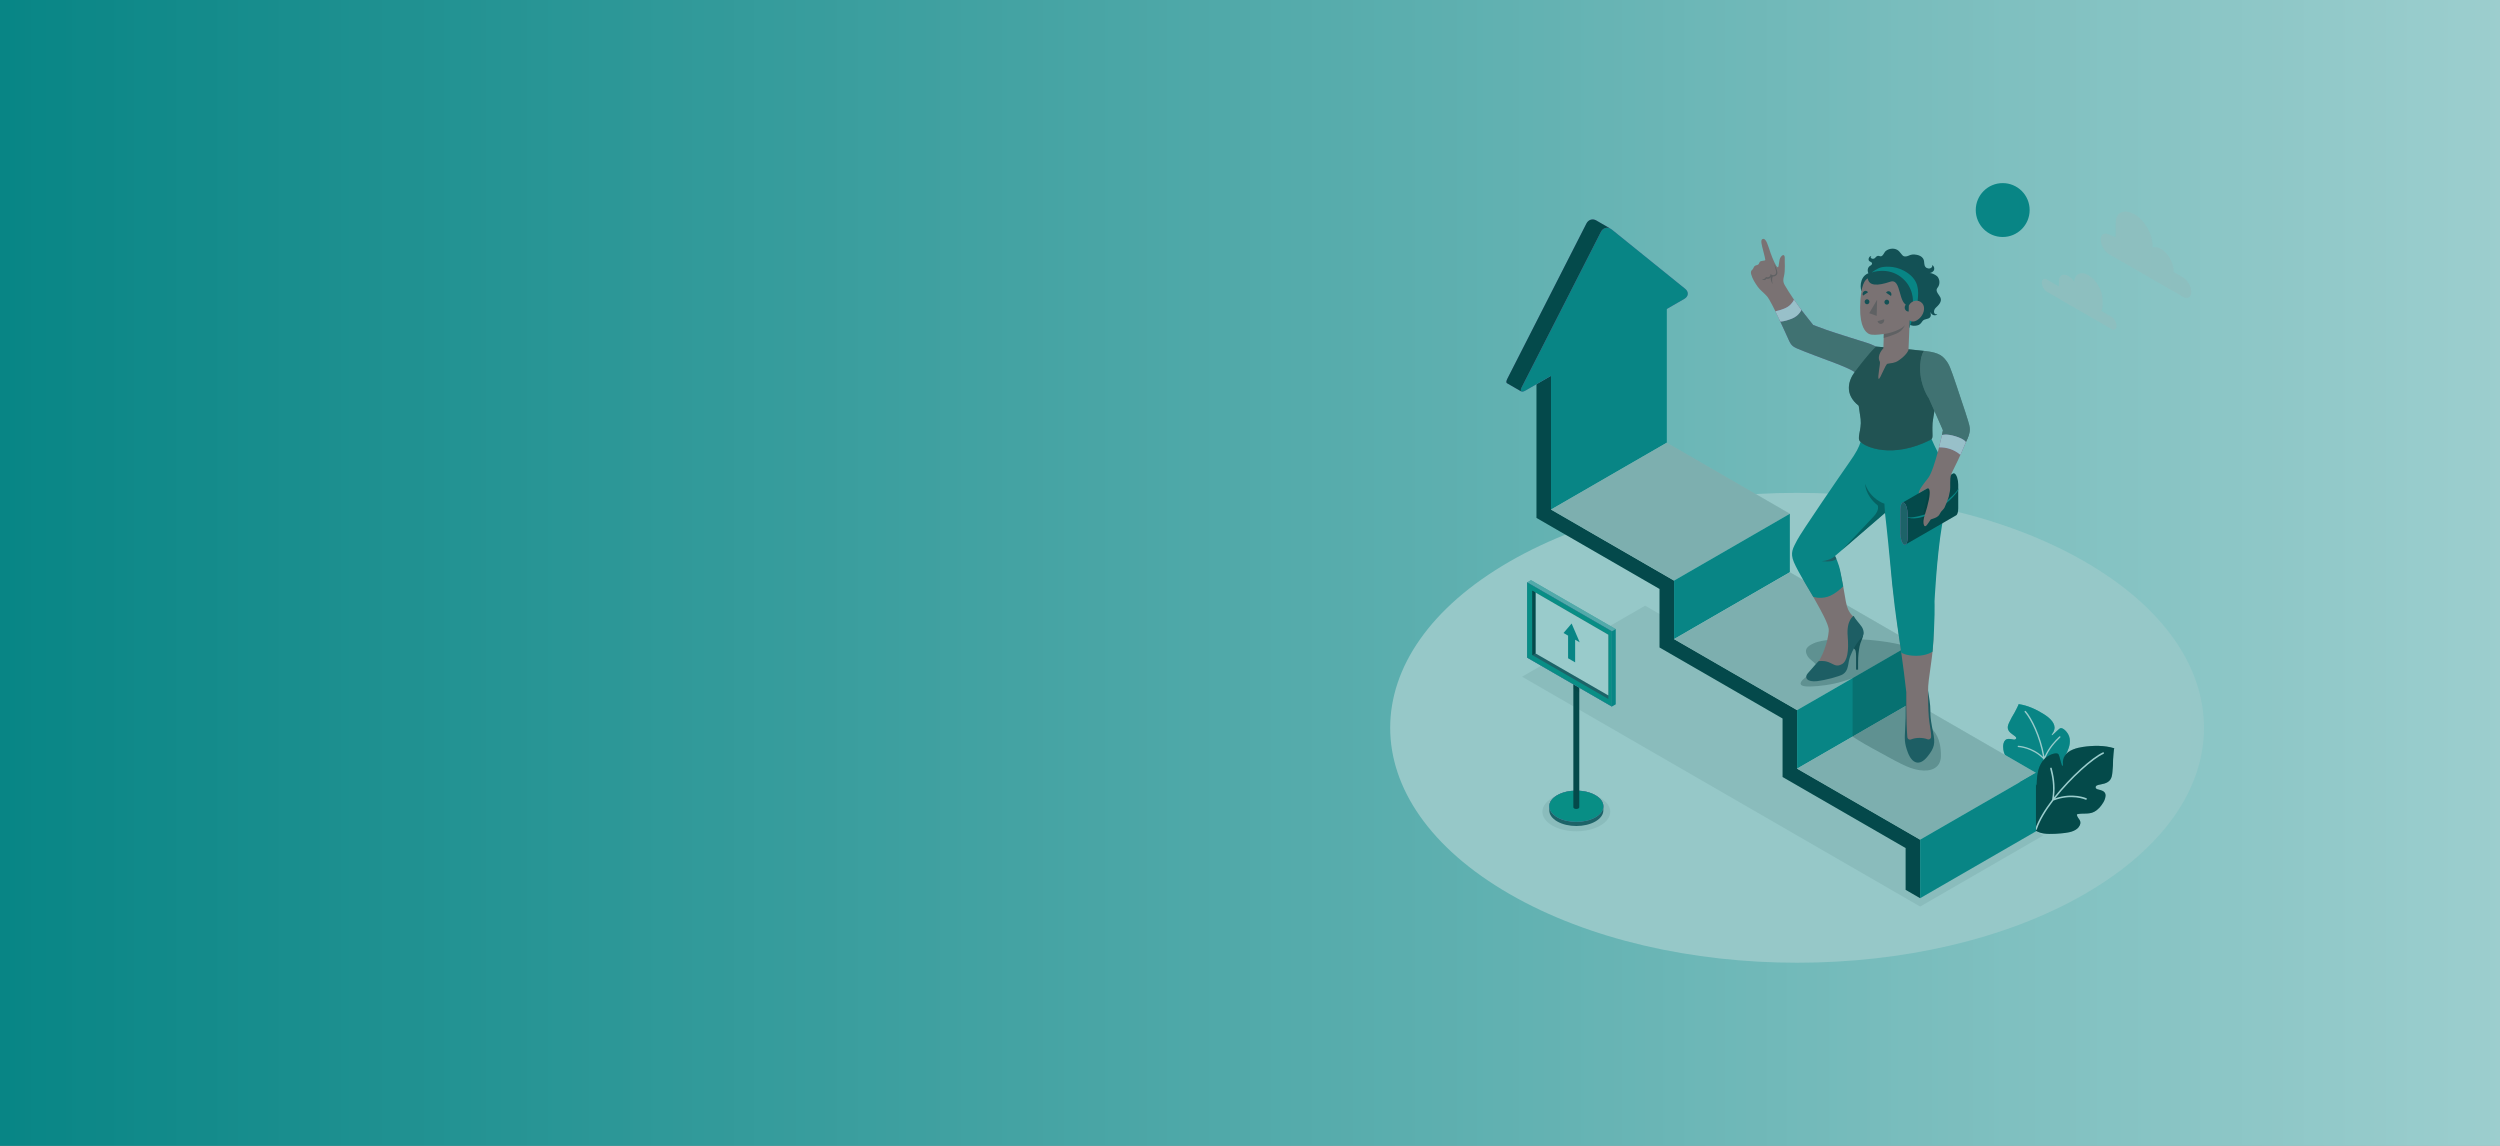 <?xml version="1.0" encoding="utf-8"?>
<!-- Generator: Adobe Illustrator 16.0.0, SVG Export Plug-In . SVG Version: 6.00 Build 0)  -->
<!DOCTYPE svg PUBLIC "-//W3C//DTD SVG 1.1//EN" "http://www.w3.org/Graphics/SVG/1.1/DTD/svg11.dtd">
<svg version="1.1" id="Camada_1" xmlns="http://www.w3.org/2000/svg" xmlns:xlink="http://www.w3.org/1999/xlink" x="0px" y="0px"
	 width="1440px" height="660px" viewBox="0 0 1440 660" enable-background="new 0 0 1440 660" xml:space="preserve">
<rect x="0" y="0" width="1440" height="660" fill="#808080" stroke="none"/>
<linearGradient id="SVGID_1_" gradientUnits="userSpaceOnUse" x1="283.51" y1="512.621" x2="1723.511" y2="512.621" gradientTransform="matrix(1 0 0 1 -283.511 -182.621)">
	<stop  offset="0" style="stop-color:#088686"/>
	<stop  offset="1" style="stop-color:#FFFFFF"/>
</linearGradient>
<rect x="0" y="0" fill="url(#SVGID_1_)" width="1440" height="660"/>
<g>
	<path id="Floor_10_" fill="#F5F5F5" d="M869.402,514.896c-91.535-52.848-91.536-138.529-0.002-191.375
		c91.533-52.847,239.938-52.847,331.472,0c91.534,52.846,91.535,138.527,0.003,191.375
		C1109.342,567.744,960.936,567.744,869.402,514.896z"/>
	<g id="Clouds_2_">
		<g id="XMLID_750_">
			<path id="XMLID_751_" fill="#E6E6E6" d="M1179.133,161.076l6.816,3.936c-0.034-0.305-0.059-0.605-0.059-0.902v-1.975
				c0-3.514,2.468-4.938,5.512-3.182c1.231,0.712,2.365,1.839,3.283,3.157c0.498-4.418,3.967-6.063,8.177-3.634
				c4.554,2.629,8.244,9.021,8.244,14.279v2.954c0,1.362-0.253,2.509-0.697,3.423l5.661,3.269c1.688,0.976,3.057,3.346,3.057,5.295
				s-1.368,2.739-3.057,1.765l-36.938-21.326c-1.688-0.975-3.057-3.345-3.057-5.295
				C1176.076,160.891,1177.445,160.101,1179.133,161.076z"/>
		</g>
		<g id="XMLID_747_">
			<path id="XMLID_749_" fill="#E6E6E6" d="M1214.904,135.208l3.76,1.445v-8.282c0-6.566,5.237-8.142,10.924-4.858l0,0
				c5.688,3.283,10.297,11.269,10.297,17.834v1.203c1.29-0.514,2.956-0.315,4.778,0.737l0,0c4.092,2.362,7.409,8.107,7.409,12.833
				v0.547l5.243,3.026c2.693,1.557,4.88,5.341,4.88,8.452c0,3.112-2.187,4.373-4.88,2.817l-42.411-24.486
				c-2.695-1.556-4.88-5.34-4.88-8.451S1212.209,133.652,1214.904,135.208z"/>
		</g>
	</g>
	<circle id="Sun_1_" fill="#088686" cx="1153.557" cy="120.988" r="15.52"/>
	<path id="Shadow_1_" fill="#E1E1E1" d="M894.143,459.58c-7.631,4.406-7.631,11.549,0,15.955c7.632,4.406,20.005,4.406,27.636,0
		s7.631-11.549,0-15.955S901.775,455.174,894.143,459.58z"/>
	<polygon id="Shadow_22_" fill="#E1E1E1" points="1106.002,522.17 876.704,389.785 947.577,348.865 1176.875,481.252 	"/>
	<path id="XMLID_291_" fill="#088686" d="M1178.298,455.81c-0.284,0.057-2.405,0.012-2.694-0.012
		c-3.314-0.26-7.043-2.184-10.368-4.033c-2.193-1.219-5.144-2.879-6.22-5.254c-0.532-1.178-0.51-2.707,0.405-3.619
		c0.985-0.984,2.772-1.082,3.384-2.334c-2.219-1.793-5.454-2.252-7.188-4.518c-1.307-1.705-1.737-3.762-1.799-5.908
		c-0.035-1.266,0.313-2.945,1.235-3.811c1.096-1.027,2.829-0.725,4.296-0.41c0.389,0.082,0.788,0.162,1.177,0.08
		c0.388-0.082,0.76-0.367,0.816-0.76c0.071-0.48-0.327-0.893-0.708-1.191c-0.815-0.646-1.715-1.186-2.495-1.875
		c-0.777-0.689-1.449-1.568-1.625-2.596c-0.207-1.221,0.313-2.438,0.851-3.553c0.909-1.887,1.884-3.777,3.015-5.543
		c0.272-0.426,2.552-4.879,2.369-4.902c5.215,0.734,10.252,3.082,14.661,5.879c2.461,1.561,5.873,4.264,6,7.492
		c0.036,0.92-0.243,1.805-0.64,2.623c-0.18,0.373-0.471,0.701-0.695,1.047c-0.143,0.217-0.725,1.053,0.009,0.842
		c0.163-0.047,0.294-0.166,0.418-0.281c1.097-1.016,2.193-2.031,3.289-3.047c0.329-0.303,0.681-0.621,1.12-0.709
		c0.931-0.186,2.812,0.938,4.31,3.434c0.991,1.652,1.16,3.732,0.894,5.631c-0.432,3.053-2.007,5.805-3.554,8.471
		c0.93-0.619,1.857-1.24,2.786-1.859c3.255-2.172,2.536,3.756,2.183,4.963c-0.934,3.18-3.363,7.738-5.71,10.078
		C1185.085,452.859,1182.079,455.045,1178.298,455.81z"/>
	<path id="XMLID_283_" opacity="0.5" fill="#088686" enable-background="new    " d="M1178.298,455.81
		c-0.284,0.057-2.405,0.012-2.694-0.012c-3.314-0.26-7.043-2.184-10.368-4.033c-2.193-1.219-5.144-2.879-6.22-5.254
		c-0.532-1.178-0.51-2.707,0.405-3.619c0.985-0.984,2.772-1.082,3.384-2.334c-2.219-1.793-5.454-2.252-7.188-4.518
		c-1.307-1.705-1.737-3.762-1.799-5.908c-0.035-1.266,0.313-2.945,1.235-3.811c1.096-1.027,2.829-0.725,4.296-0.41
		c0.389,0.082,0.788,0.162,1.177,0.08c0.388-0.082,0.76-0.367,0.816-0.76c0.071-0.48-0.327-0.893-0.708-1.191
		c-0.815-0.646-1.715-1.186-2.495-1.875c-0.777-0.689-1.449-1.568-1.625-2.596c-0.207-1.221,0.313-2.438,0.851-3.553
		c0.909-1.887,1.884-3.777,3.015-5.543c0.272-0.426,2.552-4.879,2.369-4.902c5.215,0.734,10.252,3.082,14.661,5.879
		c2.461,1.561,5.873,4.264,6,7.492c0.036,0.92-0.243,1.805-0.64,2.623c-0.18,0.373-0.471,0.701-0.695,1.047
		c-0.143,0.217-0.725,1.053,0.009,0.842c0.163-0.047,0.294-0.166,0.418-0.281c1.097-1.016,2.193-2.031,3.289-3.047
		c0.329-0.303,0.681-0.621,1.12-0.709c0.931-0.186,2.812,0.938,4.31,3.434c0.991,1.652,1.16,3.732,0.894,5.631
		c-0.432,3.053-2.007,5.805-3.554,8.471c0.93-0.619,1.857-1.24,2.786-1.859c3.255-2.172,2.536,3.756,2.183,4.963
		c-0.934,3.18-3.363,7.738-5.71,10.078C1185.085,452.859,1182.079,455.045,1178.298,455.81z"/>
	<path fill="#FAFAFA" d="M1177.867,437.238c2.486-6.24,6.426-10.096,8.784-12.398l0.085-0.082c0.153-0.15,0.157-0.398,0.007-0.555
		c-0.15-0.152-0.4-0.158-0.555-0.008l-0.086,0.084c-2.258,2.205-5.926,5.82-8.477,11.551c-2.15-11.994-7.183-22.117-10.758-26.242
		c-0.151-0.172-0.416-0.193-0.591-0.043c-0.176,0.152-0.193,0.416-0.042,0.592c3.525,4.068,8.491,14.041,10.597,25.871
		c-6.463-6.131-14.167-6.461-14.248-6.463c-0.216-0.008-0.397,0.162-0.403,0.379c-0.006,0.148,0.074,0.281,0.193,0.352
		c0.056,0.031,0.118,0.051,0.186,0.053c0.081,0.004,8.11,0.338,14.497,6.996c0.896,5.598,1.111,13.402,0.181,17.652
		c-0.036,0.162,0.027,0.322,0.149,0.418c0.048,0.037,0.104,0.064,0.168,0.078c0.227,0.051,0.449-0.092,0.498-0.318
		C1179.002,450.834,1178.781,442.933,1177.867,437.238z"/>
	<path id="XMLID_332_" fill="#022324" d="M1171.686,478.041c0.246,0.201,2.368,1.188,2.669,1.305
		c3.433,1.338,8.289,1.066,12.706,0.68c2.911-0.254,6.84-0.619,9.356-2.678c1.247-1.02,2.16-2.693,1.816-4.133
		c-0.371-1.553-2.074-2.531-1.912-4.191c3.289-0.865,6.764,0.215,9.861-1.4c2.333-1.217,4.021-3.244,5.396-5.549
		c0.811-1.359,1.495-3.355,1.113-4.748c-0.452-1.65-2.351-2.168-3.99-2.545c-0.434-0.1-0.877-0.209-1.21-0.488
		c-0.332-0.277-0.524-0.77-0.342-1.225c0.225-0.557,0.868-0.811,1.43-0.949c1.201-0.303,2.419-0.451,3.61-0.82
		c1.19-0.369,2.394-0.998,3.192-2.029c0.952-1.225,1.186-2.803,1.337-4.275c0.258-2.496,0.454-5.031,0.418-7.502
		c-0.008-0.598,0.47-6.555,0.665-6.492c-5.601-1.746-12.009-1.656-18.074-0.771c-3.386,0.496-8.408,1.77-10.513,5.221
		c-0.599,0.98-0.865,2.08-0.976,3.164c-0.051,0.492,0.034,0.992,0.046,1.479c0.007,0.307,0.07,1.5-0.524,0.912
		c-0.132-0.131-0.188-0.324-0.24-0.51c-0.461-1.643-0.921-3.281-1.382-4.922c-0.138-0.49-0.292-1.008-0.671-1.318
		c-0.805-0.656-3.351-0.354-6.356,1.629c-1.99,1.313-3.433,3.494-4.329,5.688c-1.443,3.529-1.573,7.293-1.681,10.949
		c-0.536-1.129-1.073-2.256-1.611-3.385c-1.883-3.953-4.805,2.846-5.193,4.332c-1.023,3.912-1.417,10.061-0.533,13.752
		C1166.794,471.515,1168.423,475.361,1171.686,478.041z"/>
	<path id="XMLID_328_" opacity="0.3" fill="#022324" enable-background="new    " d="M1171.686,478.041
		c0.246,0.201,2.368,1.188,2.669,1.305c3.433,1.338,8.289,1.066,12.706,0.68c2.911-0.254,6.84-0.619,9.356-2.678
		c1.247-1.02,2.16-2.693,1.816-4.133c-0.371-1.553-2.074-2.531-1.912-4.191c3.289-0.865,6.764,0.215,9.861-1.4
		c2.333-1.217,4.021-3.244,5.396-5.549c0.811-1.359,1.495-3.355,1.113-4.748c-0.452-1.65-2.351-2.168-3.99-2.545
		c-0.434-0.1-0.877-0.209-1.21-0.488c-0.332-0.277-0.524-0.77-0.342-1.225c0.225-0.557,0.868-0.811,1.43-0.949
		c1.201-0.303,2.419-0.451,3.61-0.82c1.19-0.369,2.394-0.998,3.192-2.029c0.952-1.225,1.186-2.803,1.337-4.275
		c0.258-2.496,0.454-5.031,0.418-7.502c-0.008-0.598,0.47-6.555,0.665-6.492c-5.601-1.746-12.009-1.656-18.074-0.771
		c-3.386,0.496-8.408,1.77-10.513,5.221c-0.599,0.98-0.865,2.08-0.976,3.164c-0.051,0.492,0.034,0.992,0.046,1.479
		c0.007,0.307,0.07,1.5-0.524,0.912c-0.132-0.131-0.188-0.324-0.24-0.51c-0.461-1.643-0.921-3.281-1.382-4.922
		c-0.138-0.49-0.292-1.008-0.671-1.318c-0.805-0.656-3.351-0.354-6.356,1.629c-1.99,1.313-3.433,3.494-4.329,5.688
		c-1.443,3.529-1.573,7.293-1.681,10.949c-0.536-1.129-1.073-2.256-1.611-3.385c-1.883-3.953-4.805,2.846-5.193,4.332
		c-1.023,3.912-1.417,10.061-0.533,13.752C1166.794,471.515,1168.423,475.361,1171.686,478.041z"/>
	<path fill="#FFFFFF" d="M1182.012,460.668c1.366-8.004-0.162-14.119-1.079-17.777l-0.033-0.131
		c-0.061-0.238,0.089-0.512,0.334-0.605c0.24-0.092,0.49,0.023,0.552,0.264l0.032,0.131c0.878,3.502,2.284,9.23,1.295,16.705
		c9.467-11.992,22.107-23.16,28.164-25.898c0.254-0.113,0.528-0.01,0.608,0.24c0.079,0.25-0.063,0.549-0.319,0.664
		c-5.974,2.701-18.456,13.738-27.778,25.576c10.135-3.51,17.942-0.104,18.023-0.066c0.219,0.098,0.294,0.369,0.167,0.607
		c-0.087,0.164-0.245,0.271-0.406,0.287c-0.073,0.008-0.147-0.002-0.216-0.033c-0.081-0.035-8.215-3.594-18.597,0.527
		c-4.313,5.648-7.832,11.418-9.515,16.494c-0.063,0.193-0.227,0.338-0.405,0.383c-0.07,0.018-0.143,0.02-0.215,0.004
		c-0.253-0.057-0.386-0.32-0.296-0.592C1174.04,472.285,1177.622,466.416,1182.012,460.668z"/>
	<path fill="#2B4D55" d="M918.977,458.043c-6.084-3.512-15.948-3.512-22.033,0c-3.042,1.758-4.555,4.059-4.548,6.361
		c0.002,0.711,0.002,1.67,0,2.383c-0.006,2.303,1.505,4.604,4.548,6.359c6.084,3.514,15.948,3.514,22.033,0
		c3.044-1.758,4.555-4.059,4.549-6.359c-0.002-0.713-0.002-1.672,0-2.383C923.532,462.101,922.021,459.801,918.977,458.043z"/>
	<path fill="#D268CC" d="M896.945,458.043c-6.084,3.514-6.084,9.209,0,12.723c6.084,3.512,15.948,3.512,22.034,0
		c6.084-3.514,6.084-9.209,0-12.723C912.894,454.531,903.029,454.531,896.945,458.043z"/>
	<path fill="#089486" d="M896.945,458.043c-6.084,3.514-6.084,9.209,0,12.723c6.084,3.512,15.948,3.512,22.034,0
		c6.084-3.514,6.084-9.209,0-12.723C912.894,454.531,903.029,454.531,896.945,458.043z"/>
	<path fill="#022324" enable-background="new    " d="M906.249,377.099h3.425v87.881l0,0c0,0.254-0.167,0.506-0.501,0.699
		c-0.669,0.387-1.753,0.387-2.422,0c-0.334-0.193-0.501-0.445-0.501-0.699l0,0L906.249,377.099L906.249,377.099z"/>
	<path opacity="0.15" enable-background="new    " d="M906.249,396.83l3.425,1.98v-16.512c-0.927,0.041-2.298,0.104-3.425,0.152
		V396.83z"/>
	<polygon fill="#088686" points="879.62,378.777 879.619,335.451 881.84,334.17 930.672,362.363 930.672,405.689 928.452,406.97 	
		"/>
	<polygon opacity="0.5" fill="#FFFFFF" enable-background="new    " points="930.672,362.363 928.452,363.644 879.62,335.451 
		881.84,334.17 	"/>
	<g>
		<polygon fill="#D268CC" points="928.452,406.97 879.62,378.777 879.62,335.451 928.452,363.644 		"/>
	</g>
	<polygon fill="#089486" points="928.452,406.97 879.62,378.777 879.62,335.451 928.452,363.644 	"/>
	<polygon fill="#2B4D55" points="926.408,365.599 882.592,340.213 882.627,377.359 926.409,402.636 	"/>
	<polygon fill="#FAFAFA" points="926.409,365.599 926.409,400.58 884.42,376.338 884.42,341.267 	"/>
	<polygon fill="#022324" enable-background="new    " points="884.42,376.338 882.627,377.359 882.592,340.213 884.42,341.267 	"/>
	<polygon fill="#088686" points="905.249,359.136 900.587,364.603 903.217,366.123 903.217,379.168 907.281,381.515 
		907.281,368.469 909.911,369.988 	"/>
	<g>
		<polygon fill="#022324" points="893.378,216.481 885.04,211.668 885.04,298.32 955.916,339.238 955.915,372.937 1026.79,413.855 
			1026.791,447.552 1097.665,488.47 1097.665,512.541 1106.001,517.357 1106.002,483.658 1035.127,442.74 1035.127,409.041 
			964.253,368.123 964.253,334.426 893.38,293.507 		"/>
		<polygon opacity="0.25" fill="#022324" enable-background="new    " points="893.378,216.481 885.04,211.668 885.04,298.32 
			955.916,339.238 955.915,372.937 1026.79,413.855 1026.791,447.552 1097.665,488.47 1097.665,512.541 1106.001,517.357 
			1106.002,483.658 1035.127,442.74 1035.127,409.041 964.253,368.123 964.253,334.426 893.38,293.507 		"/>
	</g>
	<path fill="#D268CC" d="M970.641,166.344l-42.216-34.112c-0.217-0.176-0.439-0.328-0.667-0.457
		c-0.936-0.532-8.103-4.679-8.326-4.807c-2.082-1.196-4.504-0.484-5.666,1.797l-45.54,89.382c-0.698,1.372-0.738,2.264-0.235,2.564
		c0.423,0.253,7.835,4.514,8.339,4.814c0.423,0.252,1.229,0.089,2.349-0.559l91.511-52.833
		C972.643,170.718,972.846,168.126,970.641,166.344z"/>
	<path fill="#088686" d="M970.189,172.135l-91.511,52.833c-2.454,1.417-3.4,0.519-2.113-2.006l45.54-89.382
		c1.286-2.525,4.116-3.128,6.32-1.348l42.216,34.112C972.846,168.126,972.643,170.718,970.189,172.135z"/>
	<path fill="#022324" enable-background="new    " d="M919.43,126.967c0.216,0.123,6.518,3.777,8.077,4.67
		c-2.012-0.996-4.29-0.246-5.397,1.94l-45.55,89.384c-0.688,1.345-0.738,2.237-0.256,2.556c-0.719-0.431-7.902-4.547-8.313-4.803
		c-0.503-0.298-0.462-1.19,0.235-2.566l45.539-89.384C914.925,126.484,917.346,125.776,919.43,126.967z"/>
	<polygon fill="#088686" points="893.38,211.668 893.38,293.507 960.084,254.995 960.084,173.156 	"/>
	<g>
		<polygon fill="#CCCCCC" points="893.38,293.507 964.253,334.426 1030.958,295.914 960.084,254.995 		"/>
		<polygon opacity="0.3" fill="#CCCCCC" enable-background="new    " points="893.38,293.507 964.253,334.426 1030.958,295.914 
			960.084,254.995 		"/>
	</g>
	<polygon fill="#088686" points="1030.958,295.914 1030.958,329.611 964.253,368.123 964.253,334.426 	"/>
	<g>
		<polygon fill="#CCCCCC" points="964.253,368.123 1035.127,409.041 1101.832,370.529 1030.957,329.611 		"/>
		<polygon opacity="0.3" fill="#CCCCCC" enable-background="new    " points="964.253,368.123 1035.127,409.041 1101.832,370.529 
			1030.957,329.611 		"/>
	</g>
	<polygon fill="#088686" points="1101.832,370.529 1101.832,404.226 1035.127,442.74 1035.127,409.041 	"/>
	<g>
		<polygon fill="#CCCCCC" points="1035.127,442.74 1106.002,483.658 1172.706,445.146 1101.831,404.228 		"/>
		<polygon opacity="0.3" fill="#CCCCCC" enable-background="new    " points="1035.127,442.74 1106.002,483.658 1172.706,445.146 
			1101.831,404.228 		"/>
	</g>
	<polygon fill="#088686" points="1172.706,445.146 1172.706,478.844 1106.001,517.357 1106.002,483.658 	"/>
	<path id="Shadow_49_" opacity="0.25" enable-background="new    " d="M1069.476,368.123c-8.089-0.338-19.49,0.031-24.745,2.406
		c-3.893,1.76-5.695,3.598-3.683,7.234c1.106,2,3.181,2.971,4.619,4.605c1.167,1.324,0.957,2.711-0.352,3.723
		c-1.896,1.463-3.846,2.84-5.697,4.361c-6.347,5.217,1.295,5.033,3.134,4.98c4.882-0.135,12.097-0.918,18.795-2.984
		c4.21-1.301,5.534-1.857,5.534-1.857v33.699c0,0,5.098,3.34,11.375,6.746c14.637,7.938,20.386,11.582,27.185,12.596
		c6.646,0.99,12.229-1.281,12.326-8.113c0.145-10.178-3.628-14.443-6.455-16.975c-3.253-2.914-12.905-12.455-12.905-12.455
		s0-33.693,0-33.697C1098.606,372.392,1088.715,368.927,1069.476,368.123z"/>
	<path fill="#C76668" d="M1015.156,137.705c2.18-0.983,3.335,4.19,4.689,8.009c1.246,3.512,3.221,8,4.013,8.211
		c1.122,0.3,0.466-4.161,1.903-5.964c1.449-1.817,2.379-1.085,2.254,0.96c-0.102,1.66,0.406,6.581-0.443,10.159
		c-0.331,1.393-0.822,2.976,0.455,5.189c5.67,9.829,16.19,23.162,16.19,23.162s12.562,5.063,20.227,7.221
		c5.711,1.608,11.646,3.52,16.271,5.361c0.459,1.75-1.919,18.482-9.613,16.301c-1.384-4.813-18.904-9.08-29.641-13.358
		c-6.524-2.602-8.13-3.437-9.741-6.171c-4.662-7.919-5.076-9.354-8.455-16.195c-3.838-7.771-4.92-9.323-5.554-10.007
		c-2.021-2.183-3.944-3.567-5.193-5.313c-1.502-2.099-3.162-4.655-3.838-7.247c-0.19-0.736-0.266-1.583,0.178-2.201
		c0.226-0.315,0.563-0.536,0.793-0.85c0.356-0.483,0.541-1.249,0.967-1.674c0.588-0.587,1.797-0.5,2.347-1.124
		c0.242-0.273,0.547-1.358,0.869-1.53c0.681-0.366,1.063-0.266,1.676-0.446c0.332-0.098,1.303-0.059,1.297-0.537
		c-0.007-0.581-0.443-2.206-1.286-5.557C1014.794,141.217,1013.904,138.269,1015.156,137.705z"/>
	<path fill="#D268CC" d="M1080.668,199.633c-1.064-0.4-2.739-1.333-4.854-2.006c-2.113-0.673-19.036-5.904-23.817-7.622
		c-4.782-1.717-7.621-2.835-7.621-2.835l-6.989-8.816c0,0-0.896,2.169-4.479,4.032s-7.813,1.966-7.813,1.966
		s1.693,3.744,4.113,9.049c2.088,4.578,2.29,5.731,5.918,7.328c4.169,1.834,15.184,5.882,20.231,7.797
		c6.173,2.342,13.429,5.147,14.532,7.407C1069.89,215.931,1080.148,206.458,1080.668,199.633z"/>
	<path fill="#666666" d="M1080.668,199.633c-1.064-0.4-2.739-1.333-4.854-2.006c-2.113-0.673-19.036-5.904-23.817-7.622
		c-4.782-1.717-7.621-2.835-7.621-2.835l-6.989-8.816c0,0-0.896,2.169-4.479,4.032s-7.813,1.966-7.813,1.966
		s1.693,3.744,4.113,9.049c2.088,4.578,2.29,5.731,5.918,7.328c4.169,1.834,15.184,5.882,20.231,7.797
		c6.173,2.342,13.429,5.147,14.532,7.407C1069.89,215.931,1080.148,206.458,1080.668,199.633z"/>
	<g>
		<path fill="#D268CC" d="M1037.558,178.571c0,0-1.241,3.292-5.498,4.993c-4.255,1.702-6.547,1.669-6.547,1.669l-2.894-5.942
			c0,0,4.553-0.874,7.201-2.624c2.647-1.75,3.51-4.071,3.51-4.071L1037.558,178.571z"/>
		<path opacity="0.85" fill="#FFFFFF" enable-background="new    " d="M1037.558,178.571c0,0-1.241,3.292-5.498,4.993
			c-4.255,1.702-6.547,1.669-6.547,1.669l-2.894-5.942c0,0,4.553-0.874,7.201-2.624c2.647-1.75,3.51-4.071,3.51-4.071
			L1037.558,178.571z"/>
	</g>
	<path fill="#9A4A4D" d="M1021.898,151.982c0.518,2.366,1.718,4.801,0.827,5.882c-0.681,0.825-2.065,0.868-2.897-0.095
		c0,0,0.104,1.117-0.824,1.698s-1.831-0.023-1.831-0.023c0.006,0.535-0.998,1.627-2.349,1.214c0.518,0.563,1.893,1.261,2.563-0.103
		c0,0,2.094,0.524,2.692-1.167c0,0-0.777,1.871,1.07,4.335c0,0-0.915-2.455-0.03-4.45c0,0,1.732,0.123,2.508-1.313
		C1024.404,156.524,1021.898,151.982,1021.898,151.982z"/>
	<path fill="#1A2E35" d="M1116.977,163.744c-0.073,0.343-0.185,0.683-0.338,1.032c-0.291,0.663-0.929,1.181-1.107,1.876
		c-0.408,1.585,1.565,3.401,2.149,4.727c1.063,2.411-1.127,4.442-2.706,5.938c-0.739,0.702-1.198,1.821-0.892,2.863
		c0.225,0.759,1.096,1.064,1.8,0.759c-0.226,0.476-0.786,0.668-1.246,0.684c-1.524,0.046-2.324-0.809-2.641-1.869
		c-0.076,0.568,0.2,1.167,0.165,1.762c-0.058,0.955-0.531,1.608-1.437,1.946c-0.739,0.277-1.551,0.364-2.29,0.672
		c-0.905,0.377-1.166,0.956-1.726,1.711c-1.104,1.493-2.557,1.84-4.356,1.806c-1.933-0.035-3.548-1.203-4.722-2.655
		c-0.454-0.562-0.963-1.081-1.388-1.676c-1.383-1.933-3.232-3.454-4.684-5.361c-1.503-1.978-2.784-4.11-4.008-6.269
		c-1.542-2.723-2.703-5.635-3.896-8.521c-0.234-0.566-0.363-1.154-0.802-1.606c-0.38-0.394-0.889-0.688-1.394-0.895
		c-1.918-0.78-4.15-1.087-5.196-3.125c-0.831-1.619-0.557-3.7,1.161-4.576c0.611-0.311,1.276-1.116,0.644-1.748
		c-0.462-0.46-1.175-0.501-1.551-1.066c-0.627-0.942,0.264-2.854,1.508-2.67c-1.014,0.439-0.398,1.454,0.5,1.573
		c0.869,0.116,1.403-0.271,1.905-0.905c0.302-0.381,0.698-0.663,1.188-0.762c0.547-0.112,1.013,0.221,1.544,0.265
		c1.436,0.119,2.112-2.355,3.075-3.112c1.759-1.382,4.467-1.752,6.448-0.697c0.985,0.524,1.63,1.365,2.3,2.22
		c0.396,0.503,1.054,1.38,1.682,1.56c0.798,0.228,1.775,0.046,2.517-0.284c1.628-0.725,2.646-1,4.898-0.563
		c1.321,0.257,2.774,0.876,3.563,2.054c0.688,1.027,0.635,2.048,0.774,3.214c0.174,1.438,0.756,2.314,2.21,2.576
		c0.771,0.138,1.478-0.032,2.046-0.648c0.342-0.37,0.382-0.983,0.121-1.331c1.086,0.523,1.505,1.446,1.274,2.629
		c-0.228,1.161-1.541,1.868-2.643,2.019c0.87-0.119,2.906,0.629,4.313,1.796c0.735,0.612,1.319,2.119,1.355,3.072
		C1117.121,162.72,1117.088,163.236,1116.977,163.744z"/>
	<path id="XMLID_746_" fill="#2B454E" d="M1110.556,397.863c0.271,2.082,0.855,4.512,1.235,8.77
		c0.373,4.18-0.549,4.381,1.658,15.115c1.324,6.443,0.89,8.955-3.279,14.104c-4.463,5.512-8.744,4.117-11.24-2.396
		c-2.134-5.568-1.854-8.086-1.565-13.719c0.29-5.635,0.318-7.277,0.299-11.76c-0.02-3.947,0.452-6.621,0.367-9.65L1110.556,397.863z
		"/>
	<path fill="#C76668" d="M1110.562,398.496c0.089,3.705-0.028,9.367,0.46,14.867c0.366,4.127,1.406,8.188,1.301,11.113
		c-0.038,1.063-1.113,1.73-2.102,1.338c-2.64-1.051-6.601-1.1-9.517,0.109c-0.934,0.385-1.972-0.283-2.064-1.289
		c-0.734-7.967-0.609-25.963-0.609-25.963c-1.402-13.34-4.872-36.092-5.318-40.975c-0.66-7.221-2.175-16.342-2.688-21.998
		c-0.516-5.657-3.924-45.123-3.924-45.123l26.021-36.452c0,0,0.293,5.586,4.2,14.049c5.27,11.413,3.803,20.518,2.186,30.876
		c-1.348,8.628-5.067,47.41-5.067,47.41s-0.184,8.031,0.201,17.25C1114.164,376.201,1110.366,390.197,1110.562,398.496z"/>
	<path fill="#C76668" d="M1112.122,254.126c-15.859,3.502-30.83,4.362-40.19,0.868c-0.298,4.813-7.975,13.731-17.578,27.973
		c-10.952,16.243-17.238,26.128-17.238,26.128c-3.954,7.346-5.455,9.2-1.606,18.108c4.159,9.629,16.668,28.211,17.788,34.91
		c0.283,1.697-0.541,6.018-1.515,9.203s-2.657,7.445-4.257,9.553c0,0-4.629,5.514-3.505,5.994s11.479,1,16.014-0.645
		c4.533-1.643,4.809-5.58,5.985-12.807c1.178-7.227,1.98-18.084,1.98-18.084s-0.759-0.232-1.876-1.648
		c-1.026-1.303-2.188-3.047-2.924-7.223c-0.735-4.174-2.111-13.195-3.678-18.342c-1.563-5.148-3.551-8.135-3.551-8.135l30.765-27.39
		L1112.122,254.126z"/>
	<g>
		<path fill="#1A2E35" d="M1073.141,366.094c-0.213,1.682-1.541,3.646-2.038,6.279c-0.497,2.631-0.847,5.367-0.847,9.098
			s0,4.26,0,4.26h-1.157c0,0,0-5.391,0-7.758c0-2.365-0.233-4.096-1.364-4.35C1067.734,373.623,1067.545,366.094,1073.141,366.094z"
			/>
		<path fill="#2B454E" d="M1067.734,354.734c0.855,1.928,3.513,4.563,4.689,6.381c0.683,1.055,0.969,2.217,1.06,3.186
			c0.087,0.947-0.24,1.883-0.882,2.584c-0.916,1.006-2.383,2.686-3.362,4.162c-1.305,1.967-3.705,6.527-4.268,9.684
			c-0.562,3.156-0.834,5.928-3.426,7.621c-2.02,1.32-10.492,3.475-14.813,3.988c-5.896,0.701-7.582-2.061-5.494-4.455
			c2.087-2.393,5.634-6.49,6.284-7.016c0,0,2.639-0.598,5.543,0.467c3.389,1.244,4.552,3.111,7.936,1.184
			c3.064-1.744,3.998-7.639,3.271-16.004C1063.448,357.015,1067.734,354.734,1067.734,354.734z"/>
	</g>
	<path fill="#088686" d="M1112.569,252.912c2.229,5.356,4.334,8.292,7.156,15.819c2.543,6.782,1.732,16.851-1.219,34.401
		s-4.217,43.326-4.217,43.326s0.424,10.443-1.141,28.883c0,0-3.255,2.406-9.371,2.406c-6.116,0.002-8.644-1.838-8.644-1.838
		s-2.883-19.301-3.779-26.629c-1.18-9.629-1.689-15.055-2.794-26.894c-1.408-15.1-2.805-26.947-2.805-26.947l-28.797,24.831
		c0,0,2.153,3.931,3.18,9.338c1.026,5.406,1.544,8.111,1.544,8.111s-4.438,4.682-9.048,6.039c-4.61,1.359-8.229,0-8.229,0
		s-8.822-14.447-11.136-19.978c-2.314-5.531-0.477-8.006,1.854-12.594c2.331-4.588,25.463-38.288,29.879-44.563
		c4.416-6.275,5.596-8.767,6.715-12.084c0,0,2.163,1.42,13.436,1.303C1096.426,255.729,1112.569,252.912,1112.569,252.912z"/>
	<path fill="#2B454E" d="M1056.962,320.273c-1.62,1.576-4.613,2.742-7.703,2.928c0,0,6.083,1,8.516-1.225L1056.962,320.273z"/>
	<path opacity="0.6" fill="#022324" enable-background="new    " d="M1085.759,295.442l-0.351-5.32c0,0-8.125-2.539-11.088-11.428
		c0,0-0.115,6.527,7.222,12.405c0,0,1.242,2.492-2.145,6.217c-3.386,3.725-18.604,19.655-18.604,19.655L1085.759,295.442z"/>
	<g id="XMLID_1_">
		<path id="XMLID_745_" fill="#333333" d="M1115.533,230.469c-8.552-4.813-8.585-20.609-7.267-28.346
			c0-0.003-9.404-0.997-9.404-0.997l-18.194-1.494c-1.724,1.58-4.854,4.813-12.189,14.442c-3.803,4.989-6.312,12.971,2.132,19.625
			l1.132,7.711c0.698,6.383-2.605,11.177-0.021,13.133c2.563,2.857,18.097,10.003,40.401-1.252c1.669-1.121,0.651-2.418,1.016-9.64
			C1113.137,243.652,1113.707,238.509,1115.533,230.469z"/>
		<path id="XMLID_748_" opacity="0.5" fill="#333333" enable-background="new    " d="M1115.533,230.469
			c-8.552-4.813-8.585-20.609-7.267-28.346c0-0.003-9.404-0.997-9.404-0.997l-18.194-1.494c-1.724,1.58-4.854,4.813-12.189,14.442
			c-3.803,4.989-6.312,12.971,2.132,19.625l1.132,7.711c0.698,6.383-2.605,11.177-0.021,13.133
			c2.563,2.857,18.097,10.003,40.401-1.252c1.669-1.121,0.651-2.418,1.016-9.64C1113.137,243.652,1113.707,238.509,1115.533,230.469
			z"/>
	</g>
	<path fill="#088686" d="M1099.794,189.069c0.973-4.069,4.127-9.805,4.786-15.912c0.658-6.108,0.557-11.328-5.524-15.732
		c-6.082-4.404-12.402-4.036-15.109-3.524c-2.707,0.513-5.81,3.051-5.81,3.051L1099.794,189.069z"/>
	<path fill="#1A2E35" d="M1072.208,167.587c-1.092-2.536-0.696-9.973,5.929-10.637c0,0,8.923-3.319,16.672,2.523
		c7.75,5.843,7.022,14.385,7.022,14.385l-1.856,10.638l-0.143,3.599L1072.208,167.587z"/>
	<g id="XMLID_334_">
		<path id="XMLID_358_" fill="#C76668" d="M1075.847,160.339c-1.435,0.783-4.229,3.221-4.415,16.718
			c-0.157,11.439,3.3,14.394,5.058,15.272s5.222,0.51,8.594,0.051l-0.256,8.239c0,0-4.105,3.98-2.02,7.737
			c0.425,0.763-1.54,9.592-0.671,9.867c0.87,0.276,3.866-8.511,5.078-8.713c1.968-0.328,4.165-0.389,6.144-1.716
			c5.267-3.537,5.94-6.284,5.94-6.284l0.675-17.014c0,0,1.9,2.065,5.354-0.855c2.851-2.412,3.934-6.614,1.864-8.966
			c-2.068-2.352-6.067-1.878-7.709,1.308c-6.413-0.047-3.998-15.987-10.686-13.717
			C1081.38,164.786,1076.452,164.736,1075.847,160.339z"/>
		<path id="XMLID_338_" fill="#1A2E35" d="M1099.508,174.623l-0.113,4.838c-1.294,0.021-2.317-1.045-2.286-2.381
			C1097.138,175.745,1098.214,174.644,1099.508,174.623z"/>
		<g>
			<g id="XMLID_356_">
				<path id="XMLID_357_" fill="#1A2E35" d="M1076.793,173.791c0.016,0.792-0.591,1.443-1.354,1.457
					c-0.763,0.013-1.394-0.62-1.407-1.412c-0.017-0.792,0.59-1.444,1.353-1.457S1076.777,172.999,1076.793,173.791z"/>
			</g>
			<g id="XMLID_347_">
				<path id="XMLID_355_" fill="#1A2E35" d="M1088.176,174.008c0.017,0.792-0.591,1.444-1.354,1.457
					c-0.764,0.012-1.394-0.62-1.407-1.412c-0.016-0.792,0.59-1.444,1.353-1.457C1087.531,172.583,1088.16,173.216,1088.176,174.008z
					"/>
			</g>
			<path id="XMLID_346_" fill="#9A4A4D" d="M1085.265,183.885l-3.83,1.118c0.274,1.139,1.354,1.812,2.41,1.503
				C1084.904,186.198,1085.539,185.024,1085.265,183.885z"/>
			<path id="XMLID_345_" fill="#1A2E35" d="M1073.101,170.28l2.866-1.914c-0.479-0.851-1.511-1.109-2.302-0.581
				C1072.874,168.314,1072.622,169.431,1073.101,170.28z"/>
			<path id="XMLID_360_" fill="#1A2E35" d="M1089.227,170.489l-2.865-1.914c0.479-0.85,1.511-1.109,2.303-0.581
				C1089.455,168.523,1089.707,169.64,1089.227,170.489z"/>
			<polygon id="XMLID_336_" fill="#9A4A4D" points="1081.233,172.595 1080.978,181.966 1076.655,180.395 			"/>
			<path id="XMLID_335_" fill="#9A4A4D" d="M1085.083,192.38c3.548-0.354,10.668-2.683,12.131-5.209c0,0-0.444,1.865-2.684,3.723
				c-2.241,1.856-9.499,3.794-9.499,3.794L1085.083,192.38z"/>
		</g>
	</g>
	<path fill="#022324" enable-background="new    " d="M1125.857,272.74c-0.313-0.181-0.604-0.17-0.87-0.021l-0.001-0.014
		l-29.185,16.849l1.682,24.167l29.18-16.847c0.751-0.342,1.278-1.863,1.278-3.994v-13.807
		C1127.941,276.241,1127.009,273.405,1125.857,272.74z"/>
	<path opacity="0.3" enable-background="new    " d="M1109.152,281.85c0.729-0.421,1.842,0.428,1.018,4.082
		c-0.825,3.654-3.321,12.6-2.896,14.794c0.427,2.196,0.792,3.109,2.558,0.431c1.766-2.68,4.65-22.463,4.65-22.463L1109.152,281.85z"
		/>
	<path fill="#D268CC" d="M1096.675,289.589c1.15,0.665,2.084,3.501,2.084,6.335v13.807c0,2.834-0.934,4.594-2.084,3.929
		c-1.15-0.664-2.085-3.501-2.085-6.335v-13.807C1094.59,290.682,1095.523,288.925,1096.675,289.589z"/>
	<path fill="#2B4D55" d="M1096.675,289.589c1.15,0.665,2.084,3.501,2.084,6.335v13.807c0,2.834-0.934,4.594-2.084,3.929
		c-1.15-0.664-2.085-3.501-2.085-6.335v-13.807C1094.59,290.682,1095.523,288.925,1096.675,289.589z"/>
	<path fill="#088686" d="M1098.759,297.393c0,1.933,10.812-0.806,14.593-2.991c3.783-2.185,14.591-10.827,14.591-13.238v1.212
		c0,0-3.759,6.537-13.944,12.398c-10.188,5.863-15.238,3.274-15.238,3.274L1098.759,297.393L1098.759,297.393z"/>
	<path fill="#FAFAFA" d="M1113.481,292.12c0.728-0.42,1.316,0.261,1.316,1.521s-0.59,2.624-1.316,3.044
		c-0.729,0.42-1.318-0.261-1.318-1.521C1112.163,293.902,1112.753,292.54,1113.481,292.12z"/>
	<path fill="#C76668" d="M1108.267,202.387c7.512,1.101,12.039,3.072,14.408,9.28c2.37,6.208,9.342,27.333,10.769,31.734
		c1.426,4.402,1.033,6.369-0.869,10.723c-1.191,2.726-2.363,5.46-3.528,8.196c-1.547,3.636-4.573,9.321-5.095,10.759
		c-0.593,1.63-0.636,3.278-0.638,4.995c-0.003,1.636,0.102,3.257-0.18,4.892c-0.458,2.671-0.765,3.79-1.557,5.602
		c-0.54,1.236-0.9,2.592-1.52,3.782c-0.434,0.833-1.27,1.525-1.859,2.24c-0.684,0.826-0.95,1.896-1.78,2.621
		c-1.454,1.27-2.938,1.408-4.297,1.977c-0.609,0.82-1.642,2.559-2.315,3.32c-1.724,1.947-1.996-1.348-1.9-2.457
		c0.099-1.157,0.435-2.393,0.791-3.502c0.926-2.881,1.729-5.739,2.331-8.706c0.203-1.003,1.473-7.591-1.146-6.416l-4.729,2.728
		c0.208-1.945,1.714-4.063,5.497-8.855c3.688-4.673,8.616-27.527,8.616-27.527l-7.146-17.977c0,0-5.283-7.017-5.729-15.949
		C1105.948,204.916,1108.267,202.387,1108.267,202.387z"/>
	<g>
		<path fill="#666666" d="M1108.267,202.124c3.725,0.434,8.856,1.007,11.737,4.375c2.88,3.369,3.238,4.729,7.181,16.341
			c3.941,11.611,6.778,20.383,7.116,22.017c0.337,1.635,1.045,4.14-1.961,9.803c0,0-1.572-2.004-6.302-3.366
			c-4.73-1.362-7.406-0.706-7.406-0.706l0.484-2.814l-8.059-18.247c0,0-5.057-7.043-5.058-17.149
			C1106,204.447,1108.267,202.124,1108.267,202.124z"/>
		<path opacity="0.6" fill="#666666" enable-background="new    " d="M1108.267,202.124c3.725,0.434,8.856,1.007,11.737,4.375
			c2.88,3.369,3.238,4.729,7.181,16.341c3.941,11.611,6.778,20.383,7.116,22.017c0.337,1.635,1.045,4.14-1.961,9.803
			c0,0-1.572-2.004-6.302-3.366c-4.73-1.362-7.406-0.706-7.406-0.706l0.484-2.814l-8.059-18.247c0,0-5.057-7.043-5.058-17.149
			C1106,204.447,1108.267,202.124,1108.267,202.124z"/>
	</g>
	<g>
		<path fill="#D268CC" d="M1118.633,250.587l-1.732,7.081c4.543-0.063,8.671,1.271,12.29,4.316l3.15-7.325
			c0,0-0.616-1.674-5.981-3.342C1120.993,249.649,1118.633,250.587,1118.633,250.587z"/>
		<path opacity="0.85" fill="#FFFFFF" enable-background="new    " d="M1118.633,250.587l-1.732,7.081
			c4.543-0.063,8.671,1.271,12.29,4.316l3.15-7.325c0,0-0.616-1.674-5.981-3.342
			C1120.993,249.649,1118.633,250.587,1118.633,250.587z"/>
	</g>
</g>
<rect x="0" y="0" opacity="0.4" fill="#088686" enable-background="new    " width="1440" height="660"/>
</svg>
